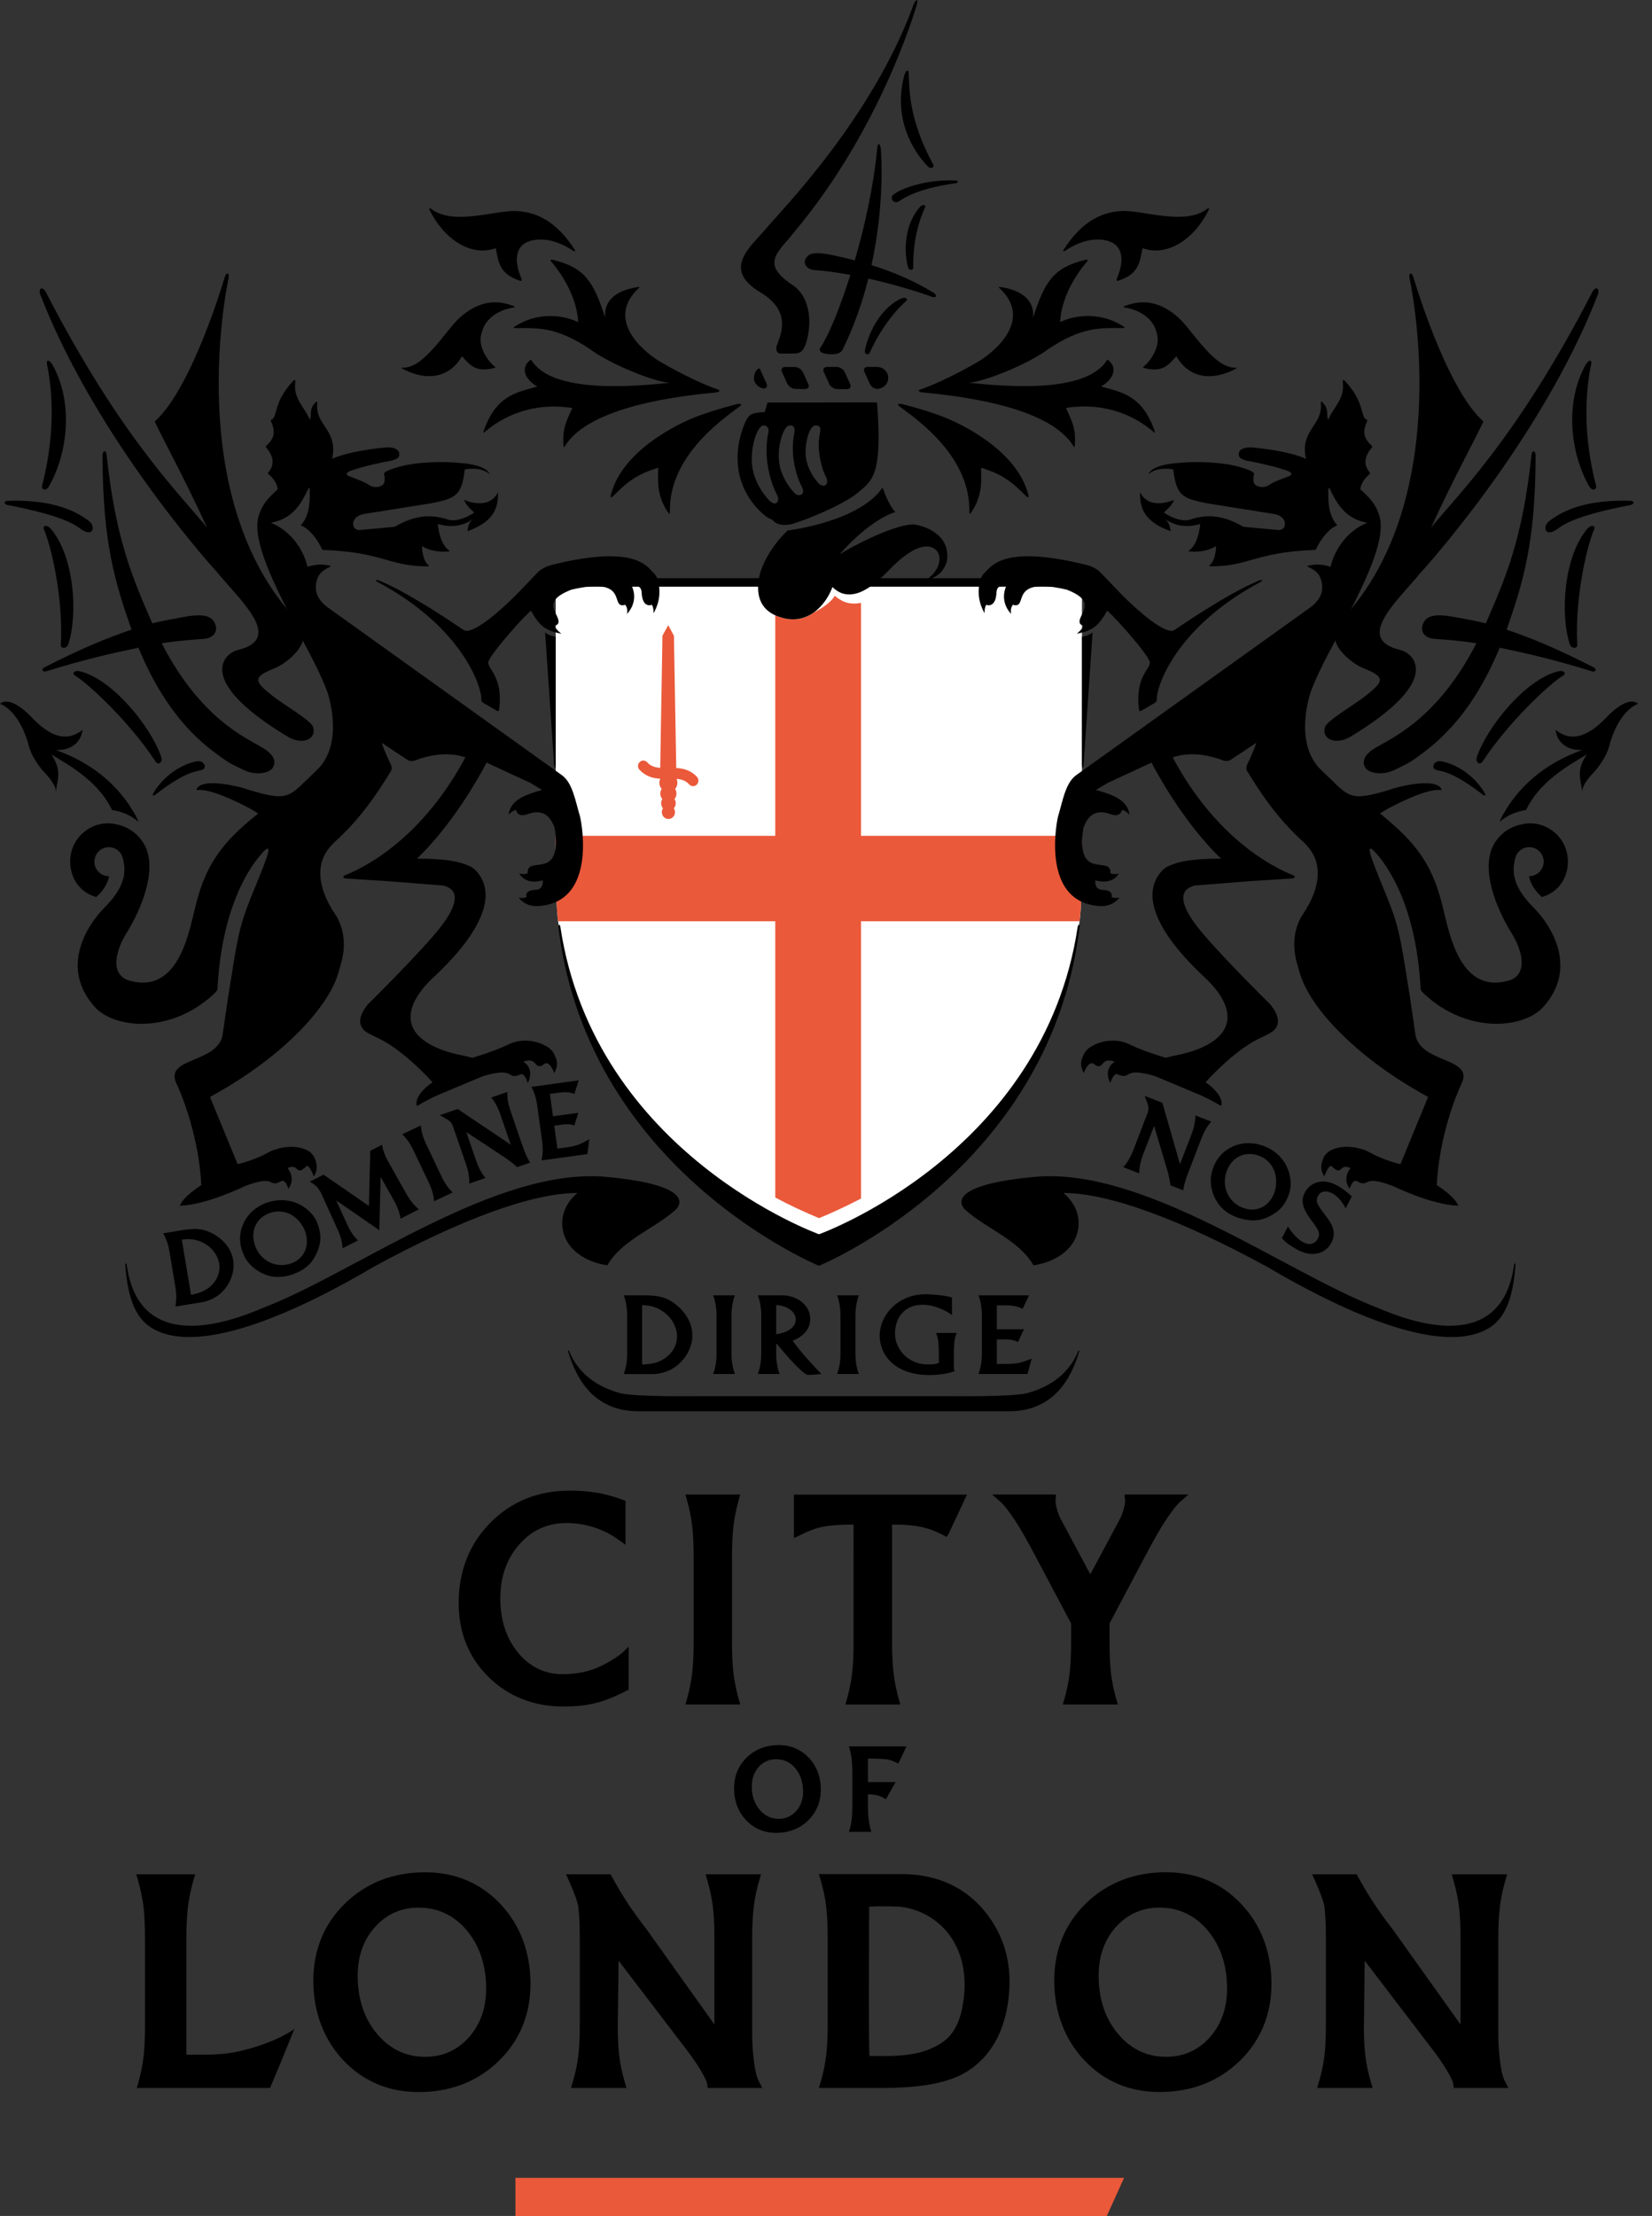 <?xml version="1.0" encoding="UTF-8"?>
<svg xmlns="http://www.w3.org/2000/svg" width="85" height="114" viewBox="0 0 85 114" fill="none">
  <rect x="0" y="0" width="85" height="114" fill="#333333" stroke="none"/>
  <g clip-path="url(#clip0_783_3464)">
    <path d="M26.52 114.001H56.949L57.836 112.04H26.52V114.001Z" fill="#EA593A"></path>
    <path d="M32.05 77.16C31.598 76.99 31.151 76.868 30.723 76.796C30.291 76.72 29.813 76.686 29.313 76.686C27.689 76.686 26.316 77.24 25.231 78.335C24.149 79.43 23.6 80.822 23.6 82.475C23.6 83.99 24.119 85.272 25.143 86.279C26.167 87.283 27.47 87.793 29.003 87.793C29.63 87.793 30.188 87.734 30.649 87.613C31.108 87.501 31.65 87.283 32.252 86.972L32.346 86.924V84.716C32.346 84.716 32.41 84.641 32.112 84.94C31.812 85.24 31.082 85.669 30.602 85.848C30.123 86.03 29.567 86.128 28.939 86.128C28.035 86.128 27.27 85.758 26.664 85.033C26.054 84.296 25.743 83.357 25.743 82.234C25.743 81.112 26.072 80.184 26.723 79.45C27.361 78.722 28.178 78.351 29.143 78.351C29.635 78.351 30.119 78.43 30.589 78.584C31.052 78.733 31.48 78.958 31.858 79.239L32.186 79.469L32.183 79.102V77.215L32.053 77.16H32.05Z" fill="black"></path>
    <path d="M38.089 76.888L38.014 77.146C37.884 77.612 37.792 78.063 37.74 78.487C37.688 78.928 37.664 79.468 37.664 80.102V84.475C37.664 85.109 37.688 85.649 37.74 86.09C37.792 86.514 37.884 86.965 38.014 87.431L38.089 87.689H35.265L35.34 87.431C35.469 86.965 35.561 86.514 35.613 86.09C35.666 85.649 35.69 85.109 35.69 84.475V80.102C35.69 79.468 35.666 78.928 35.613 78.487C35.562 78.063 35.469 77.612 35.34 77.146L35.265 76.888H38.089Z" fill="black"></path>
    <path d="M45.901 82.289V84.477C45.901 85.11 45.926 85.65 45.977 86.091C46.029 86.516 46.121 86.967 46.251 87.433L46.326 87.691H43.496L43.571 87.433C43.699 86.967 43.792 86.516 43.843 86.091C43.896 85.65 43.919 85.11 43.919 84.477V80.103C43.919 80.103 43.916 78.6 43.916 78.433H43.746C43.187 78.433 42.64 78.48 42.292 78.555C41.924 78.635 41.543 78.779 41.166 78.977L40.849 79.126V76.891H49.755L49.69 77.027C49.375 77.698 49.218 78.032 49.222 78.029C49.222 78.029 48.813 78.895 48.809 78.903L48.709 79.065L48.543 78.979C48.158 78.777 47.778 78.635 47.409 78.556C47.046 78.475 46.595 78.434 46.07 78.434H45.9V82.292L45.901 82.289Z" fill="black"></path>
    <path d="M56.106 80.976C56.2 80.802 56.283 80.648 56.283 80.648C57.325 78.701 57.568 78.242 57.6 78.188C57.699 78 57.779 77.802 57.828 77.595C57.868 77.444 57.889 77.314 57.889 77.228L57.863 76.886H61.151L60.741 77.243C60.553 77.398 60.327 77.702 60.039 78.121C59.747 78.547 59.377 79.2 58.926 80.049C58.926 80.049 57.107 83.483 57.089 83.52V84.475C57.089 85.125 57.115 85.672 57.167 86.112C57.22 86.54 57.312 86.99 57.441 87.431L57.52 87.689H54.68L54.759 87.431C54.888 86.99 54.979 86.54 55.032 86.112C55.084 85.672 55.111 85.126 55.111 84.475V83.52C55.092 83.484 53.273 80.049 53.273 80.049C52.823 79.2 52.453 78.547 52.161 78.121C51.873 77.702 51.646 77.4 51.458 77.243L51.048 76.886H54.337L54.31 77.228C54.31 77.313 54.33 77.442 54.372 77.595C54.42 77.802 54.501 78 54.6 78.188C54.631 78.242 54.875 78.701 55.916 80.648C55.916 80.648 55.999 80.802 56.093 80.976H56.103H56.106Z" fill="black"></path>
    <path d="M41.618 90.432C41.208 89.996 40.686 89.776 40.068 89.776C39.414 89.776 38.862 89.99 38.427 90.41C37.99 90.833 37.77 91.369 37.77 92.002C37.77 92.634 37.976 93.204 38.386 93.638C38.795 94.072 39.317 94.292 39.934 94.292C40.588 94.292 41.142 94.077 41.576 93.656C42.012 93.236 42.233 92.698 42.233 92.064C42.233 91.43 42.027 90.864 41.619 90.431L41.618 90.432ZM40.961 93.173C40.723 93.436 40.424 93.569 40.068 93.569C39.675 93.569 39.342 93.41 39.081 93.099C38.816 92.783 38.681 92.38 38.681 91.899C38.681 91.497 38.802 91.16 39.042 90.896C39.278 90.634 39.58 90.502 39.934 90.502C40.327 90.502 40.661 90.659 40.922 90.968C41.187 91.284 41.321 91.689 41.321 92.17C41.321 92.57 41.2 92.91 40.961 93.173Z" fill="black"></path>
    <path d="M44.834 94.234L44.802 94.129C44.749 93.943 44.712 93.759 44.689 93.586C44.67 93.404 44.66 93.181 44.66 92.925V92.306C44.839 92.312 44.992 92.325 45.109 92.356C45.206 92.377 45.303 92.412 45.393 92.459L45.585 92.563L45.623 92.49L46.081 91.68H44.66V90.468H44.729C44.946 90.468 45.536 90.486 45.684 90.518C45.834 90.55 45.991 90.611 46.142 90.689L46.214 90.725L46.256 90.661L46.424 90.305L46.638 89.843H43.681L43.708 89.951C43.766 90.138 43.803 90.32 43.822 90.496C43.842 90.672 43.855 90.893 43.855 91.15V92.93C43.855 93.186 43.845 93.411 43.826 93.591C43.803 93.764 43.766 93.948 43.713 94.133L43.681 94.239L44.834 94.236V94.234Z" fill="black"></path>
    <path d="M38.799 106.092C38.735 105.62 38.702 105.129 38.702 104.636V99.725C38.702 99.071 38.732 98.524 38.784 98.092C38.831 97.681 38.92 97.236 39.057 96.771L39.156 96.421H36.306L36.404 96.771C36.538 97.229 36.629 97.677 36.682 98.107C36.733 98.544 36.759 99.089 36.759 99.724V104.151C36.442 103.711 33.275 99.262 33.275 99.262C32.905 98.787 32.584 98.346 32.312 97.931C32.044 97.529 31.77 97.068 31.493 96.564L31.414 96.421H29.118L29.245 96.689C29.25 96.7 29.709 97.71 29.758 98.107C29.808 98.551 29.831 99.091 29.831 99.724V104.112C29.831 104.758 29.808 105.312 29.757 105.753C29.706 106.173 29.614 106.613 29.485 107.067L29.453 107.167L29.38 107.414H32.235L32.133 107.066C32.002 106.615 31.909 106.168 31.86 105.735C31.814 105.368 31.793 104.932 31.786 104.428C31.786 104.428 31.816 101.742 31.828 100.868C32.132 101.266 35.226 105.319 35.226 105.319C35.524 105.699 35.797 106.086 36.037 106.479C36.333 106.972 36.373 107.138 36.38 107.178C36.38 107.177 36.402 107.33 36.402 107.33L36.412 107.414H39.222L39.019 107.019C38.971 106.924 38.879 106.68 38.799 106.09V106.092Z" fill="black"></path>
    <path d="M25.757 97.963C24.731 96.872 23.423 96.32 21.876 96.32C20.239 96.32 18.856 96.856 17.769 97.907C16.675 98.968 16.122 100.308 16.122 101.893C16.122 103.478 16.639 104.903 17.662 105.988C18.688 107.075 19.992 107.625 21.541 107.625C23.178 107.625 24.563 107.09 25.651 106.037C26.742 104.982 27.295 103.639 27.295 102.052C27.295 100.465 26.78 99.046 25.757 97.963ZM24.113 104.824C23.518 105.482 22.768 105.814 21.876 105.814C20.89 105.814 20.059 105.415 19.406 104.638C18.741 103.848 18.404 102.839 18.404 101.635C18.404 100.629 18.707 99.784 19.307 99.122C19.897 98.467 20.651 98.138 21.541 98.138C22.525 98.138 23.359 98.531 24.015 99.305C24.677 100.094 25.013 101.106 25.013 102.311C25.013 103.315 24.711 104.163 24.112 104.824H24.113Z" fill="black"></path>
    <path d="M77.19 106.092C77.124 105.62 77.092 105.129 77.092 104.636V99.725C77.092 99.071 77.122 98.524 77.173 98.092C77.221 97.681 77.31 97.236 77.446 96.771L77.545 96.421H74.695L74.793 96.771C74.927 97.229 75.019 97.677 75.071 98.107C75.123 98.544 75.149 99.089 75.149 99.724V104.151C74.832 103.711 71.664 99.262 71.664 99.262C71.295 98.787 70.974 98.346 70.702 97.931C70.435 97.529 70.16 97.068 69.883 96.564L69.804 96.421H67.508L67.634 96.689C67.639 96.7 68.099 97.71 68.148 98.107C68.198 98.551 68.221 99.091 68.221 99.724V104.112C68.221 104.758 68.198 105.312 68.147 105.753C68.095 106.173 68.004 106.613 67.875 107.067L67.842 107.167L67.77 107.414H70.624L70.523 107.066C70.39 106.615 70.299 106.168 70.25 105.735C70.204 105.368 70.182 104.932 70.176 104.428C70.176 104.428 70.206 101.742 70.217 100.868C70.522 101.266 73.616 105.319 73.616 105.319C73.914 105.699 74.187 106.086 74.426 106.479C74.723 106.972 74.763 107.138 74.769 107.178C74.769 107.177 74.791 107.33 74.791 107.33L74.801 107.414H77.61L77.407 107.019C77.36 106.924 77.267 106.68 77.187 106.09L77.19 106.092Z" fill="black"></path>
    <path d="M59.994 96.318C58.365 96.318 56.982 96.854 55.889 97.905C54.799 98.965 54.244 100.307 54.244 101.891C54.244 103.476 54.763 104.905 55.789 105.986C56.812 107.073 58.117 107.623 59.659 107.623C61.299 107.623 62.683 107.089 63.777 106.035C64.867 104.98 65.42 103.636 65.42 102.05C65.42 100.465 64.902 99.044 63.874 97.962C62.851 96.871 61.545 96.318 59.993 96.318H59.994ZM62.237 104.824C61.644 105.481 60.888 105.813 59.994 105.813C59.013 105.813 58.181 105.415 57.529 104.637C56.863 103.848 56.528 102.838 56.528 101.634C56.528 100.629 56.831 99.783 57.427 99.122C58.023 98.466 58.778 98.137 59.661 98.137C60.65 98.137 61.483 98.53 62.133 99.305C62.802 100.094 63.136 101.106 63.136 102.311C63.136 103.314 62.832 104.16 62.236 104.824H62.237Z" fill="black"></path>
    <path d="M42.508 105.749C42.458 106.172 42.365 106.618 42.238 107.067L42.135 107.416H44.725C46.178 107.42 48.376 107.436 49.766 106.563C50.969 105.806 51.685 104.546 51.893 102.811C51.926 102.513 51.946 102.235 51.946 101.961C51.946 100.688 51.575 99.546 50.846 98.556C49.954 97.347 48.718 96.641 47.177 96.457L46.652 96.415L44.945 96.413H42.13L42.238 96.762C42.375 97.251 42.466 97.684 42.508 98.083C42.561 98.502 42.588 99.048 42.588 99.705V104.108C42.588 104.768 42.561 105.319 42.508 105.75V105.749ZM44.722 98.089C45.159 98.058 46.125 98.07 46.381 98.101C47.404 98.224 48.389 98.831 48.949 99.685C49.518 100.553 49.731 101.596 49.589 102.798C49.445 103.975 49.082 104.695 48.412 105.12C47.341 105.796 46.157 105.784 44.902 105.769H44.734C44.722 105.466 44.707 104.636 44.707 102.457C44.707 102.457 44.72 98.096 44.72 98.09L44.722 98.089Z" fill="black"></path>
    <path d="M13.892 107.415H7.038L7.113 107.157C7.242 106.691 7.334 106.24 7.386 105.816C7.438 105.375 7.462 104.835 7.462 104.201V99.724C7.462 99.079 7.433 98.535 7.385 98.106C7.333 97.682 7.242 97.235 7.112 96.771L7.009 96.421H10.044L9.941 96.771C9.811 97.235 9.72 97.682 9.668 98.106C9.618 98.536 9.591 99.08 9.591 99.724V105.703H9.588H10.035C10.707 105.713 11.541 105.709 12.366 105.514C14.26 105.068 15.149 104.379 15.149 104.379L15.041 104.637C14.411 106.188 14.411 106.184 14.411 106.184L13.895 107.415" fill="black"></path>
    <path d="M32.268 69.632V67.69C32.268 67.287 32.209 66.936 32.092 66.637H33.023C33.322 66.637 33.577 66.651 33.79 66.679C34.002 66.708 34.197 66.767 34.377 66.856C34.541 66.938 34.697 67.041 34.848 67.169C34.998 67.296 35.131 67.44 35.248 67.6C35.366 67.76 35.458 67.933 35.524 68.119C35.589 68.304 35.623 68.495 35.623 68.691C35.623 68.888 35.596 69.062 35.54 69.235C35.485 69.408 35.41 69.567 35.319 69.711C35.226 69.855 35.122 69.985 35.005 70.099C34.89 70.213 34.767 70.31 34.638 70.387C34.499 70.476 34.333 70.549 34.139 70.606C33.944 70.664 33.745 70.692 33.542 70.692L32.093 70.687C32.211 70.387 32.27 70.037 32.27 69.633L32.268 69.632ZM34.836 68.744C34.836 68.526 34.776 68.303 34.657 68.075C34.538 67.847 34.364 67.65 34.135 67.486C33.985 67.376 33.823 67.293 33.648 67.237C33.472 67.182 33.269 67.15 33.038 67.143V70.198C33.173 70.194 33.311 70.183 33.45 70.163C33.589 70.143 33.714 70.114 33.824 70.074C33.946 70.031 34.065 69.971 34.182 69.895C34.3 69.819 34.409 69.723 34.509 69.611C34.61 69.499 34.688 69.369 34.747 69.22C34.806 69.072 34.835 68.913 34.835 68.741L34.836 68.744Z" fill="black"></path>
    <path d="M36.691 70.685C36.809 70.386 36.868 70.035 36.868 69.632V67.69C36.868 67.287 36.809 66.936 36.691 66.637H37.815C37.697 66.936 37.638 67.288 37.638 67.69V69.632C37.638 70.035 37.697 70.386 37.815 70.685H36.691Z" fill="black"></path>
    <path d="M39.938 69.145V69.632C39.938 70.035 39.997 70.386 40.115 70.685H38.991C39.109 70.386 39.168 70.035 39.168 69.632V67.69C39.168 67.287 39.109 66.936 38.991 66.637H40.216C40.427 66.637 40.622 66.669 40.805 66.733C40.987 66.797 41.143 66.886 41.276 66.998C41.409 67.11 41.51 67.238 41.582 67.382C41.653 67.526 41.688 67.678 41.688 67.834C41.688 68.109 41.604 68.343 41.436 68.536C41.269 68.729 41.052 68.873 40.784 68.969C40.876 69.105 40.988 69.252 41.118 69.413C41.248 69.573 41.389 69.738 41.54 69.907C41.692 70.077 41.83 70.228 41.955 70.362C42.08 70.496 42.183 70.604 42.264 70.685C42.247 70.689 42.204 70.694 42.135 70.699C42.068 70.704 42.004 70.709 41.943 70.716C41.881 70.721 41.816 70.725 41.745 70.729C41.673 70.733 41.618 70.734 41.579 70.734C41.49 70.734 41.304 70.594 41.02 70.315C40.737 70.034 40.39 69.644 39.981 69.146H39.938V69.145ZM40.297 68.56C40.414 68.522 40.522 68.472 40.62 68.409C40.719 68.347 40.796 68.272 40.855 68.185C40.914 68.097 40.944 68.001 40.944 67.893C40.944 67.785 40.916 67.682 40.861 67.591C40.806 67.5 40.729 67.422 40.631 67.356C40.533 67.29 40.424 67.238 40.304 67.201C40.185 67.163 40.062 67.143 39.938 67.139V68.642C40.06 68.625 40.179 68.597 40.297 68.56Z" fill="black"></path>
    <path d="M43.068 70.685C43.186 70.386 43.245 70.035 43.245 69.632V67.69C43.245 67.287 43.186 66.936 43.068 66.637H44.192C44.074 66.936 44.015 67.288 44.015 67.69V69.632C44.015 70.035 44.074 70.386 44.192 70.685H43.068Z" fill="black"></path>
    <path d="M48.306 69.627C48.306 69.403 48.297 69.207 48.28 69.044C48.262 68.88 48.222 68.724 48.162 68.573H49.222C49.161 68.724 49.121 68.88 49.104 69.044C49.086 69.209 49.078 69.403 49.078 69.627V70.216C49.078 70.32 49.079 70.387 49.083 70.418C49.086 70.451 49.099 70.491 49.12 70.541C48.923 70.613 48.713 70.664 48.486 70.694C48.26 70.724 48.043 70.739 47.836 70.739C47.386 70.739 46.996 70.679 46.665 70.56C46.333 70.441 46.065 70.282 45.859 70.087C45.654 69.89 45.504 69.674 45.407 69.439C45.311 69.204 45.263 68.967 45.263 68.728C45.263 68.449 45.321 68.181 45.437 67.922C45.553 67.663 45.718 67.433 45.93 67.232C46.141 67.03 46.392 66.872 46.681 66.756C46.971 66.641 47.284 66.582 47.623 66.582C47.712 66.582 47.822 66.587 47.955 66.595C48.087 66.604 48.218 66.615 48.351 66.63C48.484 66.644 48.605 66.663 48.718 66.684C48.83 66.706 48.918 66.73 48.982 66.753V67.658C48.893 67.586 48.789 67.519 48.672 67.455C48.554 67.391 48.427 67.333 48.292 67.283C48.157 67.233 48.019 67.194 47.88 67.165C47.741 67.137 47.607 67.123 47.479 67.123C47.037 67.123 46.689 67.259 46.433 67.535C46.178 67.809 46.051 68.171 46.051 68.621C46.051 68.81 46.09 68.998 46.169 69.186C46.248 69.373 46.362 69.543 46.511 69.697C46.661 69.851 46.842 69.973 47.053 70.06C47.265 70.149 47.5 70.194 47.757 70.194C47.904 70.194 48.015 70.187 48.094 70.173C48.172 70.159 48.245 70.138 48.308 70.109V69.628L48.306 69.627Z" fill="black"></path>
    <path d="M52.869 70.685H50.343C50.461 70.386 50.52 70.035 50.52 69.632V67.69C50.52 67.287 50.461 66.936 50.343 66.637H52.949L52.612 67.343C52.533 67.286 52.421 67.241 52.277 67.207C52.133 67.173 51.978 67.155 51.814 67.155H51.289V68.385H52.686L52.375 69.043C52.307 69.001 52.217 68.967 52.105 68.942C51.992 68.917 51.875 68.904 51.754 68.904H51.289V70.167H51.856C52.088 70.167 52.287 70.147 52.453 70.108C52.619 70.069 52.828 69.998 53.082 69.894L52.867 70.685H52.869Z" fill="black"></path>
    <path d="M76.607 68.324C74.087 69.857 68.708 67.249 65.202 65.173C60.681 62.709 57.033 61.374 54.716 61.374C55.286 61.84 55.689 62.615 55.405 63.521C55.084 64.467 54.086 64.969 53.174 65.093C52.421 63.78 50.731 63.205 49.663 62.237C49.663 62.237 48.211 61.013 53.223 60.545C58.877 60.024 66.065 65.4 70.757 67.231C71.554 67.541 77.176 70.215 77.9 65.097C77.924 64.927 77.985 65.012 77.975 65.059C77.849 66.958 77.355 67.869 76.606 68.325L76.607 68.324Z" fill="black"></path>
    <path d="M7.818 68.324C10.338 69.857 15.717 67.249 19.223 65.173C23.744 62.709 27.392 61.374 29.709 61.374C29.139 61.84 28.735 62.615 29.02 63.521C29.341 64.467 30.339 64.969 31.25 65.093C32.002 63.78 33.692 63.205 34.761 62.237C34.761 62.237 36.213 61.013 31.201 60.545C25.546 60.024 18.359 65.4 13.666 67.231C12.871 67.541 7.248 70.215 6.524 65.097C6.5 64.927 6.438 65.012 6.447 65.059C6.574 66.958 7.067 67.869 7.816 68.325L7.818 68.324Z" fill="black"></path>
    <path d="M31.895 71.668C30.323 71.234 29.606 70.308 29.283 69.503C29.254 69.459 29.211 69.461 29.228 69.516C29.604 70.795 30.472 72.603 32.842 72.603H51.916C54.289 72.603 55.156 70.797 55.529 69.516C55.545 69.461 55.504 69.459 55.48 69.503C55.154 70.308 54.438 71.234 52.861 71.668C52.056 71.873 49.123 71.825 48.286 71.825H36.471C35.638 71.825 32.703 71.874 31.895 71.668Z" fill="black"></path>
    <path d="M9.023 66.207L8.722 64.401C8.659 64.026 8.55 63.708 8.395 63.448L9.261 63.304C9.539 63.257 9.779 63.231 9.981 63.225C10.184 63.218 10.374 63.242 10.553 63.299C10.717 63.349 10.88 63.421 11.039 63.517C11.198 63.611 11.345 63.723 11.48 63.855C11.614 63.986 11.726 64.132 11.816 64.294C11.906 64.456 11.966 64.629 11.996 64.812C12.025 64.987 12.028 65.16 12.003 65.33C11.978 65.499 11.934 65.659 11.87 65.808C11.806 65.957 11.73 66.093 11.639 66.217C11.549 66.341 11.45 66.45 11.344 66.543C11.227 66.647 11.085 66.741 10.912 66.825C10.74 66.907 10.56 66.965 10.37 66.996L9.021 67.216C9.084 66.919 9.084 66.583 9.021 66.209L9.023 66.207ZM11.274 64.984C11.24 64.781 11.15 64.583 11.003 64.388C10.857 64.195 10.664 64.039 10.427 63.921C10.27 63.842 10.107 63.79 9.936 63.766C9.764 63.741 9.571 63.743 9.355 63.773L9.828 66.616C9.953 66.591 10.079 66.559 10.206 66.519C10.333 66.479 10.444 66.433 10.541 66.379C10.646 66.32 10.749 66.246 10.847 66.157C10.944 66.067 11.031 65.963 11.106 65.843C11.182 65.722 11.235 65.59 11.267 65.443C11.3 65.297 11.301 65.144 11.276 64.985L11.274 64.984Z" fill="black"></path>
    <path d="M16.396 63.115C16.488 63.432 16.508 63.723 16.455 63.986C16.402 64.249 16.295 64.511 16.132 64.771C16.005 64.972 15.835 65.142 15.623 65.282C15.412 65.423 15.171 65.53 14.903 65.608C14.353 65.766 13.839 65.708 13.362 65.436C13.137 65.309 12.945 65.15 12.787 64.959C12.629 64.769 12.51 64.534 12.43 64.256C12.3 63.804 12.331 63.366 12.525 62.944C12.657 62.658 12.839 62.421 13.073 62.236C13.307 62.049 13.571 61.914 13.87 61.828C14.139 61.751 14.408 61.726 14.68 61.752C14.952 61.779 15.197 61.849 15.415 61.962C15.66 62.09 15.865 62.251 16.033 62.44C16.201 62.629 16.322 62.856 16.397 63.118L16.396 63.115ZM14.887 65.024C15.058 64.975 15.209 64.901 15.338 64.802C15.467 64.704 15.569 64.585 15.647 64.445C15.725 64.305 15.77 64.15 15.786 63.978C15.801 63.805 15.782 63.626 15.729 63.438C15.673 63.244 15.573 63.058 15.43 62.878C15.287 62.698 15.126 62.563 14.947 62.471C14.795 62.392 14.632 62.346 14.462 62.33C14.29 62.315 14.128 62.328 13.973 62.374C13.802 62.422 13.649 62.498 13.515 62.597C13.381 62.697 13.272 62.818 13.189 62.961C13.107 63.104 13.055 63.263 13.038 63.438C13.02 63.612 13.038 63.798 13.094 63.992C13.15 64.189 13.239 64.365 13.358 64.519C13.479 64.674 13.62 64.797 13.786 64.893C13.951 64.987 14.128 65.047 14.318 65.071C14.507 65.094 14.696 65.079 14.887 65.025V65.024Z" fill="black"></path>
    <path d="M19.515 63.287L17.3 61.755L17.859 62.983C17.867 63 17.881 63.028 17.9 63.064C17.916 63.101 17.928 63.129 17.936 63.147C18.078 63.422 18.238 63.644 18.419 63.813L17.628 64.217C17.607 63.895 17.52 63.568 17.365 63.235L16.526 61.392C16.438 61.22 16.348 61.094 16.254 61.009C16.16 60.925 16.054 60.853 15.932 60.794L16.647 60.43L18.982 62.041L19.051 59.202L19.659 58.893C19.666 58.989 19.695 59.11 19.745 59.251C19.794 59.392 19.855 59.537 19.932 59.682C19.941 59.7 19.956 59.725 19.976 59.756C19.988 59.78 20 59.804 20.013 59.829L20.913 61.425C21.101 61.757 21.315 62.018 21.553 62.214L20.61 62.696C20.575 62.442 20.487 62.179 20.348 61.906C20.334 61.878 20.32 61.854 20.305 61.832C20.288 61.799 20.275 61.774 20.265 61.755L19.585 60.545L19.517 63.288L19.515 63.287Z" fill="black"></path>
    <path d="M22.336 61.802C22.316 61.5 22.223 61.176 22.059 60.833L21.274 59.18C21.11 58.837 20.918 58.561 20.696 58.353L21.653 57.898C21.675 58.2 21.766 58.523 21.93 58.867L22.716 60.52C22.878 60.863 23.071 61.139 23.292 61.346L22.335 61.8L22.336 61.802Z" fill="black"></path>
    <path d="M24.711 60.202C24.787 60.346 24.876 60.48 24.978 60.601L24.144 60.888C24.157 60.584 24.102 60.254 23.978 59.894L23.314 57.963C23.288 57.884 23.248 57.81 23.194 57.745C23.142 57.679 23.086 57.631 23.03 57.601L22.63 57.37L23.551 57.053L26.279 58.889L25.75 57.349C25.688 57.167 25.618 57.004 25.541 56.859C25.465 56.715 25.375 56.581 25.273 56.461L26.104 56.175C26.099 56.333 26.109 56.493 26.138 56.655C26.167 56.816 26.212 56.987 26.274 57.168L26.884 58.943C27.015 59.322 27.145 59.611 27.274 59.813L26.601 60.044C26.593 60.029 26.567 60.004 26.526 59.968C26.485 59.933 26.437 59.892 26.38 59.847C26.323 59.8 26.264 59.754 26.204 59.709C26.144 59.664 26.091 59.626 26.045 59.595L23.994 58.241L24.501 59.715C24.563 59.897 24.632 60.058 24.709 60.204L24.711 60.202Z" fill="black"></path>
    <path d="M30.222 59.372L27.863 59.697C27.934 59.401 27.944 59.066 27.892 58.69L27.642 56.876C27.59 56.499 27.49 56.178 27.342 55.914L29.776 55.578L29.552 56.281C29.471 56.238 29.361 56.209 29.222 56.197C29.083 56.184 28.936 56.188 28.784 56.209L28.294 56.277L28.452 57.427L29.756 57.248L29.55 57.901C29.481 57.87 29.394 57.85 29.285 57.841C29.176 57.833 29.065 57.836 28.953 57.851L28.518 57.912L28.681 59.092L29.211 59.019C29.427 58.989 29.61 58.945 29.761 58.886C29.911 58.828 30.096 58.735 30.321 58.605L30.223 59.372H30.222Z" fill="black"></path>
    <path d="M58.669 59.886C58.635 60.046 58.618 60.206 58.618 60.365L57.794 60.046C57.999 59.823 58.169 59.534 58.307 59.18L59.041 57.273C59.072 57.194 59.087 57.113 59.089 57.029C59.091 56.945 59.08 56.873 59.056 56.813L58.898 56.38L59.806 56.731L60.713 59.891L61.3 58.37C61.368 58.191 61.42 58.022 61.454 57.862C61.489 57.703 61.505 57.544 61.505 57.385L62.324 57.7C62.218 57.818 62.124 57.947 62.042 58.089C61.96 58.23 61.885 58.39 61.816 58.569L61.141 60.319C60.996 60.693 60.91 60.998 60.88 61.235L60.216 60.98C60.22 60.963 60.216 60.928 60.209 60.874C60.201 60.821 60.188 60.758 60.176 60.685C60.162 60.614 60.147 60.541 60.131 60.467C60.113 60.395 60.098 60.332 60.082 60.278L59.383 57.923L58.822 59.377C58.753 59.557 58.702 59.726 58.667 59.885L58.669 59.886Z" fill="black"></path>
    <path d="M66.296 61.499C66.181 61.807 66.025 62.053 65.825 62.233C65.626 62.415 65.384 62.56 65.099 62.673C64.876 62.76 64.639 62.794 64.385 62.781C64.13 62.767 63.874 62.712 63.612 62.613C63.076 62.413 62.697 62.06 62.476 61.558C62.37 61.321 62.31 61.08 62.298 60.832C62.284 60.585 62.328 60.326 62.429 60.054C62.595 59.613 62.88 59.28 63.288 59.055C63.563 58.904 63.85 58.822 64.149 58.811C64.447 58.801 64.742 58.849 65.031 58.958C65.293 59.055 65.525 59.196 65.728 59.379C65.931 59.563 66.086 59.764 66.192 59.984C66.311 60.233 66.383 60.483 66.404 60.736C66.427 60.988 66.39 61.242 66.294 61.498L66.296 61.499ZM63.948 62.136C64.115 62.198 64.28 62.228 64.442 62.226C64.604 62.223 64.758 62.19 64.903 62.123C65.049 62.057 65.178 61.959 65.293 61.83C65.408 61.701 65.5 61.544 65.567 61.361C65.637 61.172 65.669 60.963 65.661 60.734C65.654 60.505 65.605 60.299 65.515 60.119C65.439 59.966 65.338 59.832 65.21 59.717C65.082 59.602 64.944 59.516 64.792 59.46C64.625 59.397 64.459 59.366 64.291 59.367C64.123 59.367 63.964 59.4 63.812 59.466C63.661 59.531 63.526 59.629 63.407 59.758C63.289 59.888 63.194 60.047 63.122 60.237C63.051 60.428 63.017 60.623 63.021 60.818C63.024 61.013 63.065 61.199 63.142 61.373C63.219 61.547 63.326 61.7 63.463 61.833C63.601 61.964 63.762 62.066 63.948 62.134V62.136Z" fill="black"></path>
    <path d="M67.427 62.714C67.226 62.444 67.099 62.203 67.049 61.989C66.997 61.776 67.023 61.569 67.125 61.373C67.274 61.083 67.498 60.898 67.798 60.82C68.097 60.741 68.423 60.793 68.772 60.973C68.88 61.028 69.008 61.11 69.156 61.218C69.303 61.328 69.437 61.437 69.555 61.547L69.236 62.166C69.209 62.107 69.173 62.039 69.127 61.964C69.08 61.889 69.026 61.815 68.964 61.741C68.901 61.667 68.835 61.601 68.765 61.538C68.693 61.477 68.624 61.429 68.555 61.394C68.381 61.304 68.23 61.276 68.098 61.306C67.967 61.337 67.873 61.409 67.814 61.523C67.745 61.657 67.734 61.783 67.78 61.898C67.826 62.013 67.927 62.17 68.082 62.371C68.132 62.435 68.171 62.487 68.2 62.528C68.294 62.653 68.373 62.766 68.435 62.867C68.498 62.97 68.547 63.076 68.583 63.188C68.618 63.299 68.632 63.416 68.623 63.538C68.614 63.661 68.579 63.785 68.514 63.91C68.359 64.212 68.123 64.401 67.808 64.478C67.492 64.553 67.156 64.499 66.797 64.314C66.644 64.235 66.489 64.141 66.329 64.031C66.17 63.92 66.048 63.808 65.96 63.69L66.267 63.094C66.306 63.159 66.353 63.23 66.41 63.307C66.467 63.383 66.53 63.459 66.6 63.538C66.669 63.615 66.745 63.688 66.826 63.754C66.907 63.82 66.988 63.874 67.069 63.916C67.233 63.999 67.382 64.021 67.513 63.978C67.645 63.934 67.743 63.852 67.806 63.729C67.878 63.591 67.888 63.463 67.839 63.342C67.789 63.221 67.681 63.054 67.517 62.836C67.483 62.792 67.452 62.752 67.426 62.715L67.427 62.714Z" fill="black"></path>
    <path d="M28.593 29.964V42.997V42.994C28.585 43.559 28.567 46.269 28.717 47.395C30.332 59.426 42.133 63.718 42.133 63.718C42.133 63.718 53.933 59.426 55.547 47.395C55.699 46.269 55.68 43.559 55.671 42.994V42.997V29.964H28.593Z" fill="white"></path>
    <path d="M55.752 39.336C55.719 39.563 55.683 39.592 55.671 39.331V32.752C55.817 32.745 56.013 32.681 56.216 32.539L55.753 39.336H55.752Z" fill="black"></path>
    <path d="M28.511 39.336C28.544 39.563 28.58 39.592 28.591 39.331V32.752C28.446 32.745 28.25 32.681 28.048 32.539L28.511 39.336Z" fill="black"></path>
    <path d="M55.574 47.163C55.696 45.936 55.678 43.55 55.67 42.999H44.301V31.015C43.608 31.152 43.215 30.871 42.944 30.643C42.88 30.84 42.45 31.22 41.918 31.483C41.517 31.784 40.99 31.962 40.33 31.801C40.165 31.761 40.018 31.71 39.89 31.651V42.999H28.591C28.584 43.574 28.565 46.271 28.715 47.393H39.89V61.608C40.601 61.984 41.345 62.34 42.143 62.668C42.904 62.356 43.62 62.014 44.301 61.659V47.393H55.383H55.546C55.556 47.322 55.565 47.244 55.572 47.161L55.574 47.163Z" fill="#EA593A"></path>
    <path d="M56.077 29.746H28.215L28.181 29.965L28.148 30.183H56.147L56.077 29.746Z" fill="black"></path>
    <path d="M34.795 39.508L34.682 33.09L34.676 32.705L34.383 32.162L34.084 32.705L34.079 33.09L33.97 39.502C33.708 39.482 33.482 39.42 33.297 39.213C33.194 39.103 33.021 39.095 32.913 39.204C32.803 39.311 32.797 39.486 32.9 39.597C33.226 39.948 33.598 40.042 33.975 40.062C33.946 40.124 33.927 40.199 33.927 40.273C33.927 40.394 33.972 40.502 34.044 40.586C34 40.655 33.972 40.735 33.972 40.826C33.972 40.934 34.017 41.031 34.079 41.108C34.035 41.169 34.017 41.246 34.017 41.322C34.017 41.426 34.054 41.519 34.111 41.584C34.074 41.639 34.054 41.711 34.054 41.786C34.054 41.977 34.206 42.132 34.394 42.132C34.582 42.132 34.73 41.977 34.73 41.786C34.73 41.711 34.708 41.639 34.667 41.584C34.73 41.52 34.769 41.428 34.769 41.322C34.769 41.246 34.744 41.169 34.705 41.108C34.769 41.031 34.806 40.933 34.806 40.826C34.806 40.735 34.781 40.655 34.738 40.586C34.806 40.501 34.854 40.393 34.854 40.273C34.854 40.2 34.837 40.134 34.813 40.069C35.062 40.091 35.284 40.155 35.464 40.358C35.566 40.468 35.741 40.473 35.846 40.37C35.958 40.266 35.964 40.085 35.867 39.973C35.539 39.619 35.163 39.532 34.793 39.51L34.795 39.508Z" fill="#EA593A"></path>
    <path d="M28.736 47.702C28.736 47.702 28.736 47.7 28.736 47.699C28.736 47.704 28.738 47.718 28.736 47.702ZM55.549 47.699V47.702C55.548 47.718 55.549 47.704 55.549 47.699ZM55.515 47.58C55.462 47.565 55.449 47.692 55.449 47.692C53.685 59.368 42.141 63.496 42.141 63.496C42.141 63.496 30.597 59.366 28.834 47.692C28.834 47.692 28.821 47.564 28.767 47.58C28.724 47.593 28.732 47.682 28.733 47.698C28.733 47.698 28.733 47.699 28.733 47.702C28.741 47.768 28.748 47.817 28.756 47.885C30.367 60.306 42.139 65.118 42.139 65.118C42.139 65.118 53.912 60.305 55.523 47.885C55.531 47.818 55.538 47.768 55.545 47.702C55.545 47.699 55.545 47.699 55.545 47.698C55.548 47.682 55.556 47.593 55.511 47.58H55.515Z" fill="black"></path>
    <path d="M2.713 18.788C3.784 20.73 3.491 23.31 2.516 25.026C2.36 25.29 2.074 25.206 2.184 24.91C2.952 21.907 2.604 19.628 2.419 18.743C2.37 18.497 2.519 18.463 2.713 18.788Z" fill="black"></path>
    <path d="M2.609 27.197C3.815 28.605 4.023 31.568 3.517 33.14C3.432 33.386 3.091 33.398 3.134 33.139C3.255 30.544 2.571 27.941 2.266 27.243C2.172 27.041 2.397 26.965 2.609 27.197Z" fill="black"></path>
    <path d="M3.863 34.758C3.687 34.651 3.805 34.47 4.101 34.532C5.821 34.943 7.815 37.463 8.302 38.962C8.372 39.197 8.166 39.41 8.002 39.176C6.647 37.106 4.49 35.127 3.864 34.758H3.863Z" fill="black"></path>
    <path d="M4.236 27.268C3.983 27.115 3.59 26.596 0.41 25.985C0.191 25.947 0.17 25.771 0.409 25.763C2.461 25.698 3.756 26.163 4.586 26.814C4.899 27.048 4.835 27.635 4.236 27.268Z" fill="black"></path>
    <path d="M9.434 31.745C9.049 31.815 8.273 31.953 7.837 32.067C6.842 29.791 5.943 27.73 5.489 23.416C5.456 23.123 5.276 23.174 5.276 23.436C5.281 27.93 5.926 29.986 6.768 32.394C5.548 32.801 4.188 33.357 2.262 34.346C2.13 34.41 2.184 34.596 2.356 34.542C4.291 33.939 5.806 33.595 7.123 33.322C8.693 37.131 10.68 38.44 11.421 38.99C11.819 39.284 12.248 39.47 12.586 39.633C13.18 39.9 13.82 39.777 14.017 39.525C14.267 39.15 14.034 38.778 13.516 38.47C12.666 37.963 10.311 36.973 8.321 33.094C9.051 32.971 10.017 32.898 10.465 32.868C11.045 32.83 11.247 32.429 11.039 32.03C10.875 31.718 10.531 31.539 9.433 31.744L9.434 31.745Z" fill="black"></path>
    <path d="M10.158 39.157C10.52 39.123 10.701 39.536 10.343 39.625C10.172 39.678 9.575 39.648 7.992 40.883C7.885 40.966 7.819 40.921 7.893 40.795C8.524 39.744 9.535 39.26 10.158 39.158V39.157Z" fill="black"></path>
    <path d="M1.658 36.935C2.866 38.194 3.672 38.005 4.25 37.544C4.096 38.605 3.05 38.58 3.05 38.58C3.05 38.58 2.967 38.578 2.874 38.587C4.026 38.993 5.693 39.848 6.79 41.641C6.974 41.949 7.006 41.979 7.125 42.28C6.807 42.003 6.367 41.761 5.764 41.672C5.095 40.252 3.679 39.429 2.636 38.811C3.216 39.649 2.943 40.104 2.877 40.723C2.886 40.343 2.303 39.757 2.303 39.757C2.303 39.757 1.735 39.182 1.504 38.447C1.014 36.515 0.003 36.208 0.003 36.208C0.003 36.208 0.456 35.668 1.659 36.934L1.658 36.935Z" fill="black"></path>
    <path d="M2.397 15.096C2.198 14.666 1.95 14.829 2.073 15.156C5.01 22.739 11.208 29.483 11.208 29.483C12.447 30.977 14.599 32.876 12.238 33.439C11.55 33.599 9.971 34.987 14.809 37.903C15.533 38.339 16.313 38.053 16.105 37.392C16.001 37.061 14.559 36.228 14.022 35.799C13.12 35.073 12.926 34.849 14.138 34.377C14.638 34.181 16.33 33.03 15.291 31.929C9.275 25.548 11.762 14.302 11.762 14.302C11.821 14.015 11.639 13.982 11.555 14.284C11.555 14.284 9.894 19.969 7.961 21.684C8.364 22.561 9.488 24.591 10.658 27.153C9.403 25.57 6.288 22.633 2.396 15.099L2.397 15.096Z" fill="black"></path>
    <path d="M28.368 29.069C27.919 29.18 27.675 29.438 27.675 29.438L26.601 30.559C26.231 30.929 24.744 32.402 24.016 32.457C23.916 32.465 23.752 32.339 23.664 32.285C23.605 32.249 21.138 30.535 19.511 29.869C19.355 29.8 19.249 29.85 19.46 29.957C23.838 32.299 24.79 35.378 24.765 35.967C24.762 36.04 24.78 36.1 24.853 36.149C25.13 36.316 25.422 36.482 25.576 36.571C25.648 36.602 25.68 36.567 25.68 36.516C25.898 34.85 25.121 34.444 25.121 34.086C25.121 33.727 27.283 31.348 27.326 31.426C27.77 32.239 28.105 32.448 28.881 32.604C28.881 32.604 28.575 32.358 28.535 32.19C28.662 32.159 28.843 32.089 28.666 31.717C28.432 31.226 28.18 30.817 29.389 30.338C32.5 29.604 31.308 31.363 32.171 31.114C32.334 31.318 32.259 31.588 32.259 31.588C32.914 30.871 32.499 30.131 32.499 30.131C32.499 30.131 32.993 30.023 33.013 30.467C33.05 31.332 33.543 31.113 33.543 31.113C33.644 31.293 33.627 31.55 33.627 31.55C34.041 30.809 33.92 30.265 33.89 29.977C33.886 29.868 33.754 29.578 33.624 29.47C33.272 29.117 32.642 28.001 28.368 29.067V29.069Z" fill="black"></path>
    <path d="M4.924 46.141C4.116 45.9 3.61 45.196 3.61 44.31C3.61 43.231 4.488 42.355 5.566 42.355C5.738 42.355 5.903 42.384 6.063 42.428C6.063 42.426 6.06 42.422 6.056 42.42C7.101 42.675 7.462 43.48 7.546 43.709C8.064 45.131 7.032 47.174 6.502 48.015C6.065 48.707 5.597 49.976 6.52 50.405C9.142 51.275 9.701 48.037 10.027 46.752C10.491 44.783 11.181 43.608 12.887 42.175C13.034 42.051 13.158 41.948 13.28 41.852C13.104 41.733 12.882 41.601 12.601 41.459C10.796 40.546 10.273 40.633 10.149 40.645C10.1 40.65 10.099 40.621 10.132 40.564C10.337 40.208 11.243 40.208 12.476 40.53C14.741 41.255 14.817 41.049 15.851 40.051C16.02 39.891 16.205 39.713 16.428 39.49C17.716 38.061 16.843 35.597 16.843 35.597C16.517 34.685 15.73 33.231 15.724 33.236L15.27 32.333C14.108 30.067 13.014 27.918 13.28 26.644C13.479 25.914 13.82 25.607 14.286 25.175C14.26 24.805 13.957 24.512 13.823 24.398C13.771 24.357 13.769 24.333 13.813 24.296C14.133 23.911 14.087 23.48 13.706 23.038C13.662 22.989 13.651 22.962 13.725 22.914C14.125 22.526 14.184 22.218 13.941 21.666C13.923 21.625 13.928 21.606 13.981 21.582C14.3 21.413 14.049 20.712 15.075 19.605C15.177 19.498 15.216 19.574 15.192 19.682C15.082 20.534 15.722 21.006 15.942 21.594C16.067 21.378 15.87 21.094 16.214 20.719C16.312 20.627 16.34 20.647 16.323 20.781C16.22 21.884 17.418 22.132 17.087 23.609C17.087 23.609 17.78 23.225 19.817 23.022C20.186 22.985 20.642 23.081 20.528 23.483C20.508 23.552 20.341 23.658 20.107 23.707C19.671 23.773 18.779 23.995 18.779 23.995C18.572 24.045 18.312 24.134 18.129 24.19C17.614 24.351 17.935 24.487 17.935 24.487C18.618 24.75 18.754 24.794 19.001 24.96C19.017 24.973 19.126 25.04 19.262 25.051C19.525 25.074 19.78 24.991 19.79 24.712C19.8 24.55 19.79 24.511 19.756 24.413C19.671 24.217 20.627 23.977 20.987 23.91C21.714 23.773 22.811 23.726 23.725 23.823C23.928 23.83 25.049 23.946 25.191 24.398C24.832 24.04 24.079 24.096 23.913 24.157C23.758 25.494 23.453 25.641 22.168 25.894L18.785 26.433C17.982 26.537 18.039 27.307 18.521 27.267L19.695 27.158L20.166 27.114L20.3 27.104C20.988 26.711 21.899 26.326 23.067 26.738C23.367 26.821 23.875 26.73 24.399 26.369C24.182 26.171 23.937 25.935 23.883 25.715C23.883 25.715 25.133 26.302 25.62 25.328C25.668 26.29 25.219 26.91 24.053 27.327C24.078 27.084 24.137 26.88 24.316 26.722C24.13 26.847 23.907 26.954 23.628 27.018C23.129 27.133 22.673 26.994 22.53 26.957C22.53 26.973 22.532 26.984 22.532 27.001C22.562 27.271 22.673 28.006 23.097 28.317C23.141 28.339 23.135 28.368 23.086 28.37C22.172 28.447 21.713 28.091 21.713 28.091C21.713 28.091 21.704 28.78 22.039 29.081C22.078 29.11 22.061 29.136 22.031 29.136C19.989 29.146 19.729 28.402 16.637 28.293C16.597 28.29 16.58 28.273 16.567 28.249C16.368 27.819 15.977 27.242 15.506 27.038C15.484 27.028 15.477 27.014 15.501 26.991C16.004 26.448 15.941 25.481 15.931 25.15C15.923 25.076 15.89 25.087 15.868 25.134C15.508 25.879 15.103 26.656 13.996 26.881C13.952 26.886 13.952 26.905 13.981 26.915C15.285 27.461 15.742 28.751 15.821 29.161C16.267 29.013 16.617 29.018 16.989 29.107C17.028 29.122 17.023 29.137 16.991 29.153C16.617 29.341 16.372 29.485 16.274 29.966C16.195 30.396 16.3 30.791 16.793 31.198L28.933 39.895C29.47 40.309 29.599 41.188 29.849 42.023C30.016 42.775 30.479 46.114 28.074 46.566C27.786 46.612 27.143 46.758 26.682 46.173C26.682 46.173 26.908 46.241 27.093 46.151C27.093 46.151 26.956 45.794 27.557 45.779C28 45.767 27.923 45.286 27.923 45.286C27.923 45.286 27.077 45.578 26.718 44.932C26.718 44.932 26.937 45.018 27.151 44.924C27.079 43.947 28.957 45.392 28.543 42.608C28.189 41.569 27.503 41.759 27.095 41.898C26.704 42.031 26.575 41.79 26.551 41.662C26.382 41.691 26.164 41.91 26.164 41.91C26.279 41.18 26.922 40.912 27.894 40.638L27.269 40.267L25.034 39.232C25.034 39.232 23.568 42.147 21.455 44.173C22.907 44.173 23.605 44.306 24.146 44.551C24.146 44.551 24.401 44.631 24.654 44.991C24.941 45.4 25.188 46.078 24.733 47.164C24.396 47.973 23.676 48.995 22.306 50.278C21.057 51.429 20.306 53.032 22.636 53.971C23.314 54.242 23.984 54.312 24.295 54.421C24.295 54.421 25.43 54.092 26.155 53.732C26.795 53.413 27.667 53.486 28.277 53.933C28.409 54.06 28.457 54.112 28.495 54.201C28.685 54.555 28.734 54.801 28.519 55.207C28.519 55.207 28.318 54.617 28.049 54.705C27.452 55.184 27.706 54.318 26.925 54.621C26.925 54.621 27.538 54.932 27.156 55.721C27.156 55.721 26.996 55.176 26.785 55.269C26.02 55.603 26.606 54.85 24.86 55.359L22.649 56.286C22.433 56.373 22.003 56.573 21.45 56.9C21.285 56.349 22.155 55.745 22.254 55.677C22.254 55.677 20.864 54.102 19.531 53.445C19.233 53.298 18.95 53.181 18.749 53.02C18.444 52.713 18.414 52.306 18.935 51.66C19.05 51.551 21.805 48.824 22.706 47.642C23.607 46.458 23.618 45.77 22.817 45.557L19.659 45.309C19.635 45.318 18.417 45.237 17.764 45.19C17.614 45.156 17.652 45.051 17.756 45.026C18.806 44.607 21.717 43.129 23.945 38.963C22.931 38.617 21.885 38.922 21.409 39.101C21.277 39.16 21.108 39.176 20.974 39.098L19.641 38.215C19.709 38.456 19.952 39.004 20.112 39.337C20.207 39.55 20.12 39.663 20.075 39.733C19.347 40.917 18.525 42.126 17.26 43.281C17.137 43.39 17.017 43.52 16.909 43.662C16.342 44.382 16.219 45.516 17.273 47.08L17.326 47.164C17.492 47.442 17.789 48.091 17.66 49.045C17.627 49.27 17.569 49.515 17.489 49.771C17.453 49.899 17.417 50.028 17.373 50.162C16.82 51.899 14.553 54.292 11.282 56.166C11.122 56.257 10.964 56.343 10.804 56.435L12.226 59.891C12.226 59.891 13.064 59.704 13.789 59.297C14.307 59.007 15.262 58.835 15.906 59.232C16.046 59.347 16.049 59.357 16.145 59.481C16.361 59.883 16.338 60.261 16.143 60.517C16.143 60.517 15.888 59.815 15.742 60.02C15.186 60.545 15.412 59.817 14.795 60.091C14.795 60.091 15.251 60.605 14.836 61.159C14.836 61.159 14.708 60.66 14.475 60.763C13.74 61.159 14.294 60.373 12.595 61.022C12.595 61.022 10.659 61.979 9.256 62.031C9.4 61.567 10.358 60.968 10.358 60.968C10.258 58.92 9.615 56.892 9.075 55.732C8.449 54.391 11.165 54.714 11.45 53.262L11.732 51.328C12.125 48.92 12.203 48.186 12.584 47.035C12.901 46.077 13.86 44.015 13.813 43.696C13.791 43.632 13.715 43.67 13.646 43.722C13.209 44.143 11.428 46.173 11.19 50.881C11.19 50.881 11.193 50.962 10.988 51.151C8.712 53.247 5.851 52.874 4.896 51.824C3.046 49.793 4.487 47.581 5.379 46.688C6.27 45.796 6.507 45.07 6.362 44.332C6.303 44.03 6.243 43.951 6.243 43.951C6.111 43.732 5.878 43.583 5.607 43.583C5.191 43.583 4.857 43.917 4.857 44.331C4.857 44.744 5.191 45.077 5.607 45.077C5.607 45.077 5.58 45.587 4.95 46.147" fill="black"></path>
    <path d="M81.573 18.788C80.502 20.73 80.795 23.31 81.77 25.026C81.926 25.29 82.212 25.206 82.102 24.91C81.334 21.907 81.682 19.628 81.868 18.743C81.916 18.497 81.767 18.463 81.573 18.788Z" fill="black"></path>
    <path d="M81.676 27.197C80.47 28.605 80.262 31.568 80.768 33.14C80.853 33.386 81.194 33.398 81.151 33.139C81.03 30.544 81.713 27.941 82.019 27.243C82.113 27.041 81.888 26.965 81.676 27.197Z" fill="black"></path>
    <path d="M80.424 34.758C80.599 34.651 80.481 34.47 80.186 34.532C78.466 34.943 76.472 37.463 75.984 38.962C75.914 39.197 76.121 39.41 76.285 39.176C77.639 37.106 79.796 35.127 80.422 34.758H80.424Z" fill="black"></path>
    <path d="M80.05 27.268C80.303 27.115 80.697 26.596 83.876 25.985C84.095 25.947 84.116 25.771 83.877 25.763C81.826 25.698 80.53 26.163 79.701 26.814C79.388 27.048 79.451 27.635 80.05 27.268Z" fill="black"></path>
    <path d="M74.852 31.745C75.238 31.815 76.013 31.953 76.449 32.067C77.445 29.791 78.343 27.73 78.798 23.416C78.83 23.123 79.011 23.174 79.011 23.436C79.005 27.93 78.36 29.986 77.519 32.394C78.739 32.801 80.098 33.357 82.024 34.346C82.156 34.41 82.102 34.596 81.93 34.542C79.995 33.939 78.481 33.595 77.163 33.322C75.593 37.131 73.607 38.44 72.865 38.99C72.467 39.284 72.038 39.47 71.7 39.633C71.106 39.9 70.466 39.777 70.27 39.525C70.019 39.15 70.252 38.778 70.771 38.47C71.62 37.963 73.975 36.973 75.965 33.094C75.235 32.971 74.269 32.898 73.821 32.868C73.241 32.83 73.039 32.429 73.247 32.03C73.411 31.718 73.756 31.539 74.853 31.744L74.852 31.745Z" fill="black"></path>
    <path d="M74.128 39.157C73.766 39.123 73.584 39.536 73.942 39.625C74.113 39.678 74.71 39.648 76.293 40.883C76.4 40.966 76.466 40.921 76.392 40.795C75.761 39.744 74.75 39.26 74.128 39.158V39.157Z" fill="black"></path>
    <path d="M82.627 36.935C81.419 38.194 80.612 38.005 80.035 37.544C80.189 38.605 81.235 38.58 81.235 38.58C81.235 38.58 81.318 38.578 81.41 38.587C80.259 38.993 78.592 39.848 77.495 41.641C77.311 41.949 77.279 41.979 77.16 42.28C77.478 42.003 77.918 41.761 78.52 41.672C79.189 40.252 80.606 39.429 81.648 38.811C81.068 39.649 81.341 40.104 81.408 40.723C81.399 40.343 81.982 39.757 81.982 39.757C81.982 39.757 82.55 39.182 82.781 38.447C83.272 36.515 84.281 36.208 84.281 36.208C84.281 36.208 83.829 35.668 82.626 36.934L82.627 36.935Z" fill="black"></path>
    <path d="M81.889 15.096C82.088 14.666 82.336 14.829 82.213 15.156C79.276 22.739 73.078 29.483 73.078 29.483C71.839 30.977 69.687 32.876 72.048 33.439C72.736 33.599 74.315 34.987 69.478 37.903C68.754 38.339 67.973 38.053 68.181 37.392C68.285 37.061 69.727 36.228 70.264 35.799C71.166 35.073 71.36 34.849 70.148 34.377C69.648 34.181 67.956 33.03 68.995 31.929C75.011 25.548 72.524 14.302 72.524 14.302C72.465 14.015 72.647 13.982 72.731 14.284C72.731 14.284 74.392 19.969 76.325 21.684C75.922 22.561 74.798 24.591 73.628 27.153C74.883 25.57 77.998 22.633 81.89 15.099L81.889 15.096Z" fill="black"></path>
    <path d="M55.917 29.069C56.366 29.18 56.61 29.438 56.61 29.438L57.685 30.559C58.054 30.929 59.541 32.402 60.269 32.457C60.369 32.465 60.533 32.339 60.621 32.285C60.68 32.249 63.148 30.535 64.775 29.869C64.93 29.8 65.037 29.85 64.825 29.957C60.447 32.299 59.495 35.378 59.52 35.967C59.524 36.04 59.505 36.1 59.432 36.149C59.156 36.316 58.864 36.482 58.71 36.571C58.637 36.602 58.606 36.567 58.606 36.516C58.388 34.85 59.164 34.444 59.164 34.086C59.164 33.727 57.002 31.348 56.96 31.426C56.515 32.239 56.181 32.448 55.404 32.604C55.404 32.604 55.711 32.358 55.751 32.19C55.623 32.159 55.443 32.089 55.619 31.717C55.854 31.226 56.105 30.817 54.897 30.338C51.785 29.604 52.977 31.363 52.114 31.114C51.952 31.318 52.027 31.588 52.027 31.588C51.372 30.871 51.786 30.131 51.786 30.131C51.786 30.131 51.293 30.023 51.273 30.467C51.235 31.332 50.743 31.113 50.743 31.113C50.641 31.293 50.659 31.55 50.659 31.55C50.244 30.809 50.366 30.265 50.396 29.977C50.4 29.868 50.531 29.578 50.661 29.47C51.013 29.117 51.643 28.001 55.917 29.067V29.069Z" fill="black"></path>
    <path d="M79.359 46.141C80.167 45.9 80.673 45.196 80.673 44.31C80.673 43.231 79.795 42.355 78.717 42.355C78.545 42.355 78.38 42.384 78.221 42.428C78.221 42.426 78.223 42.422 78.227 42.42C77.182 42.675 76.822 43.48 76.738 43.709C76.219 45.131 77.251 47.174 77.781 48.015C78.218 48.707 78.687 49.976 77.763 50.405C75.142 51.275 74.582 48.037 74.256 46.752C73.793 44.783 73.102 43.608 71.396 42.175C71.25 42.051 71.126 41.948 71.003 41.852C71.18 41.733 71.401 41.601 71.682 41.459C73.487 40.546 74.01 40.633 74.135 40.645C74.183 40.65 74.185 40.621 74.151 40.564C73.947 40.208 73.04 40.208 71.807 40.53C69.542 41.255 69.466 41.049 68.433 40.051C68.263 39.891 68.078 39.713 67.855 39.49C66.567 38.061 67.44 35.597 67.44 35.597C67.766 34.685 68.553 33.231 68.559 33.236L69.014 32.333C70.175 30.067 71.27 27.918 71.003 26.644C70.804 25.914 70.463 25.607 69.997 25.175C70.023 24.805 70.326 24.512 70.46 24.398C70.512 24.357 70.514 24.333 70.471 24.296C70.15 23.911 70.196 23.48 70.577 23.038C70.621 22.989 70.632 22.962 70.558 22.914C70.159 22.526 70.1 22.218 70.343 21.666C70.36 21.625 70.355 21.606 70.303 21.582C69.983 21.413 70.234 20.712 69.208 19.605C69.106 19.498 69.068 19.574 69.091 19.682C69.202 20.534 68.561 21.006 68.341 21.594C68.216 21.378 68.414 21.094 68.069 20.719C67.972 20.627 67.943 20.647 67.96 20.781C68.063 21.884 66.865 22.132 67.196 23.609C67.196 23.609 66.503 23.225 64.467 23.022C64.097 22.985 63.641 23.081 63.755 23.483C63.775 23.552 63.942 23.658 64.176 23.707C64.612 23.773 65.504 23.995 65.504 23.995C65.712 24.045 65.971 24.134 66.154 24.19C66.669 24.351 66.348 24.487 66.348 24.487C65.665 24.75 65.529 24.794 65.282 24.96C65.266 24.973 65.157 25.04 65.022 25.051C64.758 25.074 64.503 24.991 64.493 24.712C64.483 24.55 64.493 24.511 64.527 24.413C64.612 24.217 63.656 23.977 63.297 23.91C62.569 23.773 61.473 23.726 60.558 23.823C60.355 23.83 59.234 23.946 59.093 24.398C59.451 24.04 60.204 24.096 60.37 24.157C60.526 25.494 60.83 25.641 62.115 25.894L65.499 26.433C66.302 26.537 66.244 27.307 65.762 27.267L64.588 27.158L64.117 27.114L63.983 27.104C63.295 26.711 62.385 26.326 61.216 26.738C60.917 26.821 60.408 26.73 59.884 26.369C60.101 26.171 60.347 25.935 60.401 25.715C60.401 25.715 59.15 26.302 58.663 25.328C58.615 26.29 59.064 26.91 60.23 27.327C60.205 27.084 60.146 26.88 59.967 26.722C60.154 26.847 60.377 26.954 60.655 27.018C61.155 27.133 61.611 26.994 61.753 26.957C61.753 26.973 61.751 26.984 61.751 27.001C61.721 27.271 61.611 28.006 61.186 28.317C61.142 28.339 61.148 28.368 61.197 28.37C62.112 28.447 62.57 28.091 62.57 28.091C62.57 28.091 62.579 28.78 62.244 29.081C62.206 29.11 62.222 29.136 62.252 29.136C64.294 29.146 64.554 28.402 67.646 28.293C67.686 28.29 67.704 28.273 67.716 28.249C67.915 27.819 68.306 27.242 68.777 27.038C68.799 27.028 68.806 27.014 68.782 26.991C68.28 26.448 68.342 25.481 68.352 25.15C68.36 25.076 68.394 25.087 68.415 25.134C68.776 25.879 69.18 26.656 70.288 26.881C70.332 26.886 70.332 26.905 70.303 26.915C68.999 27.461 68.541 28.751 68.463 29.161C68.017 29.013 67.666 29.018 67.294 29.107C67.255 29.122 67.26 29.137 67.293 29.153C67.666 29.341 67.911 29.485 68.009 29.966C68.088 30.396 67.983 30.791 67.49 31.198L55.35 39.895C54.814 40.309 54.685 41.188 54.434 42.023C54.267 42.775 53.804 46.114 56.209 46.566C56.497 46.612 57.14 46.758 57.601 46.173C57.601 46.173 57.375 46.241 57.19 46.151C57.19 46.151 57.328 45.794 56.727 45.779C56.283 45.767 56.361 45.286 56.361 45.286C56.361 45.286 57.206 45.578 57.566 44.932C57.566 44.932 57.346 45.018 57.132 44.924C57.204 43.947 55.326 45.392 55.741 42.608C56.094 41.569 56.78 41.759 57.189 41.898C57.58 42.031 57.709 41.79 57.732 41.662C57.901 41.691 58.119 41.91 58.119 41.91C58.004 41.18 57.362 40.912 56.389 40.638L57.015 40.267L59.249 39.232C59.249 39.232 60.715 42.147 62.828 44.173C61.376 44.173 60.679 44.306 60.137 44.551C60.137 44.551 59.882 44.631 59.629 44.991C59.342 45.4 59.095 46.078 59.55 47.164C59.887 47.973 60.607 48.995 61.978 50.278C63.227 51.429 63.977 53.032 61.647 53.971C60.969 54.242 60.299 54.312 59.988 54.421C59.988 54.421 58.853 54.092 58.128 53.732C57.488 53.413 56.616 53.486 56.006 53.933C55.875 54.06 55.826 54.112 55.788 54.201C55.598 54.555 55.549 54.801 55.764 55.207C55.764 55.207 55.965 54.617 56.234 54.705C56.832 55.184 56.577 54.318 57.358 54.621C57.358 54.621 56.745 54.932 57.127 55.721C57.127 55.721 57.288 55.176 57.498 55.267C58.264 55.602 57.677 54.849 59.423 55.358L61.634 56.285C61.85 56.372 62.281 56.571 62.833 56.898C62.998 56.347 62.128 55.743 62.029 55.676C62.029 55.676 63.419 54.101 64.752 53.444C65.05 53.297 65.333 53.179 65.534 53.019C65.84 52.712 65.87 52.305 65.349 51.659C65.233 51.55 62.479 48.822 61.577 47.641C60.676 46.456 60.665 45.769 61.467 45.556L64.624 45.308C64.648 45.316 65.866 45.236 66.52 45.189C66.669 45.155 66.631 45.05 66.527 45.025C65.478 44.606 62.566 43.128 60.338 38.962C61.352 38.616 62.398 38.92 62.874 39.099C63.006 39.158 63.175 39.175 63.309 39.097L64.642 38.214C64.574 38.454 64.331 39.003 64.171 39.336C64.076 39.549 64.163 39.662 64.209 39.732C64.936 40.916 65.758 42.125 67.023 43.28C67.146 43.389 67.266 43.519 67.374 43.66C67.942 44.381 68.064 45.514 67.011 47.079L66.957 47.163C66.791 47.441 66.495 48.09 66.624 49.044C66.656 49.269 66.714 49.514 66.794 49.77C66.83 49.897 66.867 50.026 66.91 50.16C67.463 51.898 69.73 54.29 73.001 56.164C73.161 56.256 73.319 56.342 73.479 56.434L72.058 59.89C72.058 59.89 71.22 59.703 70.494 59.296C69.976 59.005 69.021 58.834 68.377 59.231C68.237 59.346 68.235 59.356 68.138 59.48C67.923 59.882 67.945 60.259 68.141 60.516C68.141 60.516 68.395 59.813 68.541 60.019C69.098 60.544 68.871 59.816 69.489 60.09C69.489 60.09 69.032 60.604 69.447 61.157C69.447 61.157 69.575 60.659 69.808 60.762C70.543 61.157 69.99 60.372 71.688 61.021C71.688 61.021 73.625 61.978 75.028 62.029C74.884 61.566 73.925 60.967 73.925 60.967C74.026 58.919 74.668 56.891 75.208 55.731C75.834 54.389 73.119 54.712 72.833 53.261L72.551 51.327C72.158 48.919 72.08 48.185 71.699 47.034C71.382 46.075 70.423 44.014 70.471 43.694C70.492 43.63 70.568 43.669 70.637 43.721C71.074 44.141 72.856 46.172 73.094 50.879C73.094 50.879 73.09 50.961 73.295 51.15C75.571 53.246 78.432 52.872 79.387 51.823C81.237 49.792 79.796 47.58 78.905 46.687C78.013 45.795 77.776 45.068 77.921 44.331C77.98 44.029 78.042 43.95 78.042 43.95C78.173 43.73 78.406 43.581 78.678 43.581C79.094 43.581 79.427 43.916 79.427 44.329C79.427 44.743 79.094 45.076 78.678 45.076C78.678 45.076 78.704 45.586 79.334 46.146" fill="black"></path>
    <path d="M46.528 3.874C46.048 5.656 46.598 7.36 47.731 8.555C47.913 8.738 48.125 8.608 47.978 8.391C46.754 6.121 46.786 4.534 46.755 3.777C46.755 3.563 46.62 3.575 46.528 3.875V3.874Z" fill="black"></path>
    <path d="M47.343 10.638C46.591 11.469 46.473 12.768 46.715 13.739C46.768 13.95 47.012 13.91 46.989 13.751C46.963 12.184 47.398 11.094 47.592 10.682C47.663 10.534 47.475 10.498 47.343 10.638Z" fill="black"></path>
    <path d="M49.174 9.287C47.893 9.209 46.506 9.607 45.98 10.001C45.763 10.13 45.932 10.551 46.264 10.349C46.417 10.258 47.098 9.713 49.169 9.427C49.308 9.405 49.326 9.296 49.175 9.287H49.174Z" fill="black"></path>
    <path d="M40.751 18.188C40.983 18.178 41.232 18.24 41.427 17.784C41.768 16.863 41.806 15.341 40.755 14.646C39.081 13.532 40.073 12.962 40.895 11.9C45.324 6.612 47.073 0.547 47.166 0.265C47.252 -0.015 47.175 -0.147 47.002 0.25C44.853 6.13 40.177 10.84 39.427 11.747C38.675 12.655 37.087 13.825 39.123 15.04C40.707 15.986 40.21 17.125 39.976 17.755C39.897 17.966 39.944 18.2 40.214 18.193L40.751 18.188Z" fill="black"></path>
    <path d="M47.951 15.01C46.906 14.377 45.814 13.943 44.842 13.64C45.543 10.406 45.338 7.785 45.317 7.639C45.288 7.428 45.176 7.236 45.135 7.646C44.945 9.612 44.49 11.65 43.981 13.393C43.577 13.288 43.209 13.205 42.893 13.138C42.151 12.981 41.678 12.966 41.5 13.239C41.296 13.486 41.44 13.825 41.862 13.891C42.479 13.933 43.124 14.026 43.755 14.142C43.185 15.951 42.587 17.343 42.239 17.836C42.117 17.993 42.171 18.155 42.479 18.2C43.237 18.306 43.32 18.058 43.401 17.892C43.979 16.699 44.389 15.485 44.68 14.332C46.284 14.691 47.62 15.143 47.859 15.24C48.237 15.391 48.25 15.159 47.952 15.009L47.951 15.01Z" fill="black"></path>
    <path d="M46.411 15.341C45.38 15.771 44.7 17.038 44.504 18.015C44.462 18.231 44.661 18.302 44.751 18.146C45.39 16.717 46.269 15.784 46.625 15.489C46.735 15.379 46.595 15.273 46.411 15.341Z" fill="black"></path>
    <path d="M25.508 12.768C25.66 13.558 25.722 14.091 26.74 14.439C26.805 14.468 26.869 14.439 26.828 14.336C26.218 12.889 26.972 12.536 27.061 12.484C27.112 12.455 28.054 11.95 29.472 12.889C29.61 12.981 29.613 12.907 29.559 12.828C28.85 11.736 27.913 10.893 26.507 10.854C25.453 10.829 23.299 11.613 22.187 10.745C22.127 10.696 22.057 10.699 22.103 10.798C22.837 12.301 24.236 13.232 25.506 12.768H25.508Z" fill="black"></path>
    <path d="M25.473 18.874C25.139 18.624 24.498 17.79 24.809 17.046C24.809 17.046 24.986 16.063 26.437 15.815C26.491 15.812 26.502 15.777 26.447 15.755C25.533 15.387 24.616 15.485 23.652 16.345C22.937 16.993 21.806 18.979 20.707 18.915C20.67 18.912 20.661 18.94 20.692 18.959C21.922 19.625 23.111 19.465 23.77 18.326C24.196 18.806 24.497 19.177 25.451 18.924C25.498 18.91 25.498 18.891 25.471 18.872L25.473 18.874Z" fill="black"></path>
    <path d="M31.427 25.477C31.396 25.604 31.46 25.611 31.543 25.528C32.208 24.863 32.694 24.417 33.867 24.064C33.867 24.58 33.738 25.47 34.392 26.387C34.443 26.463 34.468 26.416 34.468 26.365C34.395 23.55 37.005 21.684 38.084 20.891C38.188 20.805 38.132 20.751 37.926 20.787C36.937 21.043 36.214 21.278 35.638 21.512C35.131 21.722 32.013 23.087 31.428 25.476L31.427 25.477Z" fill="black"></path>
    <path d="M52.917 25.477C52.947 25.604 52.883 25.611 52.8 25.528C52.135 24.863 51.649 24.417 50.477 24.064C50.477 24.58 50.606 25.47 49.952 26.387C49.9 26.463 49.875 26.416 49.875 26.365C49.948 23.55 47.339 21.684 46.259 20.891C46.155 20.805 46.211 20.751 46.417 20.787C47.408 21.043 48.129 21.278 48.705 21.512C49.213 21.722 52.331 23.087 52.916 25.476L52.917 25.477Z" fill="black"></path>
    <path d="M29.45 20.987C29.172 21.608 28.907 22.04 29.001 22.97C29.008 23.018 29.034 23.006 29.055 22.972C30.318 20.863 35.108 20.355 36.882 20.185C36.969 20.171 37.115 20.099 36.928 20.037C35.435 19.505 33.868 18.549 33.868 18.549C33.076 18.047 31.125 16.426 32.886 14.804C32.917 14.777 32.908 14.76 32.864 14.764C32.196 14.85 31.041 15.166 31.137 16.349C30.536 14.455 30.067 13.755 28.426 13.364C28.342 13.347 28.295 13.373 28.354 13.447C28.991 14.192 29.688 15.351 29.75 16.579C29.248 16.306 27.817 15.926 26.471 16.809C26.432 16.83 26.407 16.873 26.483 16.877C27.671 16.879 28.605 16.794 30.347 17.955C31.361 18.722 33.665 19.653 34.46 19.692C32.556 19.888 28.413 20.256 27.345 18.534C27.333 18.508 27.305 18.503 27.281 18.525C26.814 18.881 26.926 19.456 27.643 19.889C26.551 20.189 25.504 20.357 24.879 22.199C24.846 22.293 24.895 22.262 24.941 22.224C25.788 21.497 27.299 20.66 29.448 20.989L29.45 20.987Z" fill="black"></path>
    <path d="M57.228 12.483C57.325 12.535 58.074 12.889 57.466 14.335C57.422 14.438 57.488 14.467 57.557 14.438C58.569 14.09 58.636 13.558 58.787 12.767C60.059 13.231 61.459 12.3 62.194 10.797C62.238 10.698 62.166 10.695 62.11 10.744C60.994 11.612 58.845 10.828 57.788 10.853C56.381 10.892 55.444 11.735 54.739 12.827C54.682 12.906 54.687 12.98 54.821 12.889C56.242 11.949 57.182 12.454 57.23 12.483H57.228Z" fill="black"></path>
    <path d="M63.587 18.916C62.486 18.979 61.356 16.994 60.639 16.345C59.678 15.486 58.765 15.387 57.848 15.755C57.795 15.778 57.806 15.811 57.86 15.815C59.308 16.063 59.489 17.047 59.489 17.047C59.795 17.791 59.155 18.625 58.824 18.874C58.797 18.892 58.797 18.912 58.846 18.925C59.794 19.179 60.099 18.808 60.526 18.328C61.183 19.467 62.368 19.627 63.601 18.961C63.637 18.943 63.625 18.914 63.589 18.917L63.587 18.916Z" fill="black"></path>
    <path d="M56.651 19.888C57.37 19.454 57.481 18.879 57.016 18.523C56.99 18.501 56.961 18.506 56.951 18.532C55.883 20.255 51.736 19.888 49.836 19.69C50.629 19.651 52.936 18.72 53.946 17.953C55.689 16.792 56.621 16.878 57.814 16.875C57.885 16.872 57.861 16.829 57.825 16.807C56.476 15.924 55.045 16.304 54.546 16.577C54.603 15.349 55.301 14.191 55.939 13.445C55.995 13.373 55.951 13.345 55.864 13.363C54.226 13.753 53.757 14.454 53.155 16.348C53.254 15.164 52.103 14.849 51.429 14.762C51.385 14.759 51.377 14.775 51.407 14.802C53.166 16.424 51.219 18.045 50.429 18.547C50.429 18.547 48.861 19.503 47.365 20.035C47.183 20.097 47.325 20.169 47.414 20.183C49.188 20.354 53.98 20.86 55.241 22.97C55.258 23.003 55.288 23.017 55.295 22.968C55.389 22.038 55.123 21.606 54.845 20.985C56.998 20.657 58.51 21.494 59.353 22.22C59.395 22.258 59.447 22.289 59.415 22.195C58.787 20.352 57.746 20.184 56.653 19.885L56.651 19.888Z" fill="black"></path>
    <path d="M40.514 19.743C40.582 19.889 40.767 20.008 40.926 20.008L41.421 20.013C41.582 20.013 41.657 19.896 41.588 19.748L41.31 19.145C41.241 18.998 41.056 18.879 40.894 18.879L40.404 18.877C40.241 18.877 40.166 18.992 40.235 19.138L40.513 19.745L40.514 19.743Z" fill="black"></path>
    <path d="M42.664 19.751C42.728 19.897 42.917 20.015 43.078 20.02H43.572C43.735 20.023 43.805 19.904 43.744 19.757L43.462 19.138C43.395 18.992 43.208 18.877 43.05 18.877H42.554C42.396 18.879 42.321 18.999 42.389 19.147L42.666 19.751H42.664Z" fill="black"></path>
    <path d="M44.584 19.37L44.755 19.745C44.819 19.886 44.968 20.015 45.152 20.008C45.224 20.006 45.276 19.983 45.276 19.983C45.516 19.921 45.702 19.711 45.702 19.449C45.707 19.136 45.454 18.883 45.138 18.877H44.647C44.485 18.875 44.411 18.992 44.479 19.14L44.583 19.37H44.584Z" fill="black"></path>
    <path d="M39.171 19.956C39.231 19.981 39.317 19.987 39.317 19.987C39.444 19.972 39.498 19.864 39.439 19.727L39.129 19.047C39.107 18.993 39.089 18.959 39.067 18.954C39.022 18.946 38.818 19.063 38.794 19.425C38.776 19.67 38.953 19.88 39.172 19.955L39.171 19.956Z" fill="black"></path>
    <path d="M45.124 20.701L39.491 20.709L39.35 21.196L39.153 21.212C38.714 21.254 38.557 21.302 38.393 21.623C38.393 21.623 37.168 23.934 38.796 25.959C39.044 26.262 39.47 26.684 39.734 26.731C40.006 27.121 40.663 26.98 40.663 26.98C41.285 26.83 43.36 25.994 44.119 25.363C44.907 24.708 45.408 24.442 45.126 20.701H45.124ZM39.956 25.868C39.9 25.911 39.797 25.932 39.629 25.792C39.479 25.665 38.839 24.946 38.706 24.004C38.688 23.862 38.68 23.728 38.68 23.595C38.68 22.808 38.98 21.931 39.266 21.891C39.332 21.882 39.397 21.899 39.449 21.938C39.519 21.989 39.545 22.07 39.545 22.152C39.545 22.188 39.54 22.226 39.532 22.259C39.506 22.385 39.439 22.72 39.439 23.171C39.439 23.378 39.454 23.596 39.483 23.818C39.612 24.728 39.873 25.246 39.96 25.415L39.994 25.489L40.015 25.543C40.06 25.642 40.044 25.803 39.955 25.871L39.956 25.868ZM41.253 25.43C41.159 25.503 41.002 25.473 40.918 25.4C40.773 25.273 40.207 24.632 40.09 23.797C40.075 23.679 40.068 23.562 40.068 23.442C40.068 22.713 40.342 21.929 40.608 21.89L40.64 21.886C40.8 21.886 40.886 21.963 40.886 22.107L40.874 22.241C40.861 22.307 40.794 22.66 40.794 23.054C40.794 23.255 40.805 23.446 40.829 23.621C40.941 24.414 41.165 24.863 41.25 25.032L41.255 25.04C41.305 25.139 41.323 25.216 41.323 25.273C41.323 25.358 41.285 25.405 41.254 25.43H41.253ZM42.498 24.939C42.456 24.979 42.362 25.03 42.187 24.923C42.069 24.85 41.568 24.251 41.469 23.541C41.456 23.453 41.449 23.355 41.449 23.236C41.449 22.718 41.638 21.936 41.935 21.89C41.94 21.89 42.066 21.866 42.147 21.94C42.196 21.984 42.217 22.05 42.211 22.137L42.201 22.206C42.201 22.206 42.197 22.226 42.197 22.231C42.18 22.312 42.124 22.56 42.124 22.903C42.124 23.056 42.137 23.212 42.162 23.382C42.251 24.038 42.438 24.414 42.511 24.563C42.575 24.67 42.585 24.85 42.496 24.938L42.498 24.939Z" fill="black"></path>
    <path d="M40.319 31.801C41.804 32.16 42.622 30.811 42.831 30.199C43.094 30.462 43.551 30.756 44.289 30.452C44.513 30.354 44.769 30.204 45.066 29.963C45.265 29.798 45.481 29.601 45.719 29.352C46.858 28.163 47.532 28.037 47.898 28.144C48.092 28.204 48.201 28.328 48.246 28.395C48.261 28.417 48.276 28.447 48.291 28.485C48.354 28.647 48.377 28.928 48.208 29.247C48.107 29.432 47.943 29.633 47.663 29.827C47.898 29.797 48.247 29.651 48.47 29.372C48.573 29.235 48.713 28.996 48.734 28.791C48.89 27.273 47.145 27.001 47.145 27.001C47.027 26.971 46.859 26.978 46.678 27.009C45.664 27.177 43.857 28.092 43.184 28.529C44.89 26.614 46.07 26.344 46.07 26.344C46.07 26.344 46.025 26.307 45.959 26.213C45.837 26.049 45.63 25.708 45.411 25.08C44.528 26.392 42.2 27.055 40.531 27.293C40.134 27.626 39.117 28.843 39.019 29.961C38.964 30.556 39.028 31.486 40.317 31.798L40.319 31.801Z" fill="black"></path>
  </g>
  <defs>
    <clipPath id="clip0_783_3464">
      <rect width="84.283" height="114" fill="white"></rect>
    </clipPath>
  </defs>
</svg>
